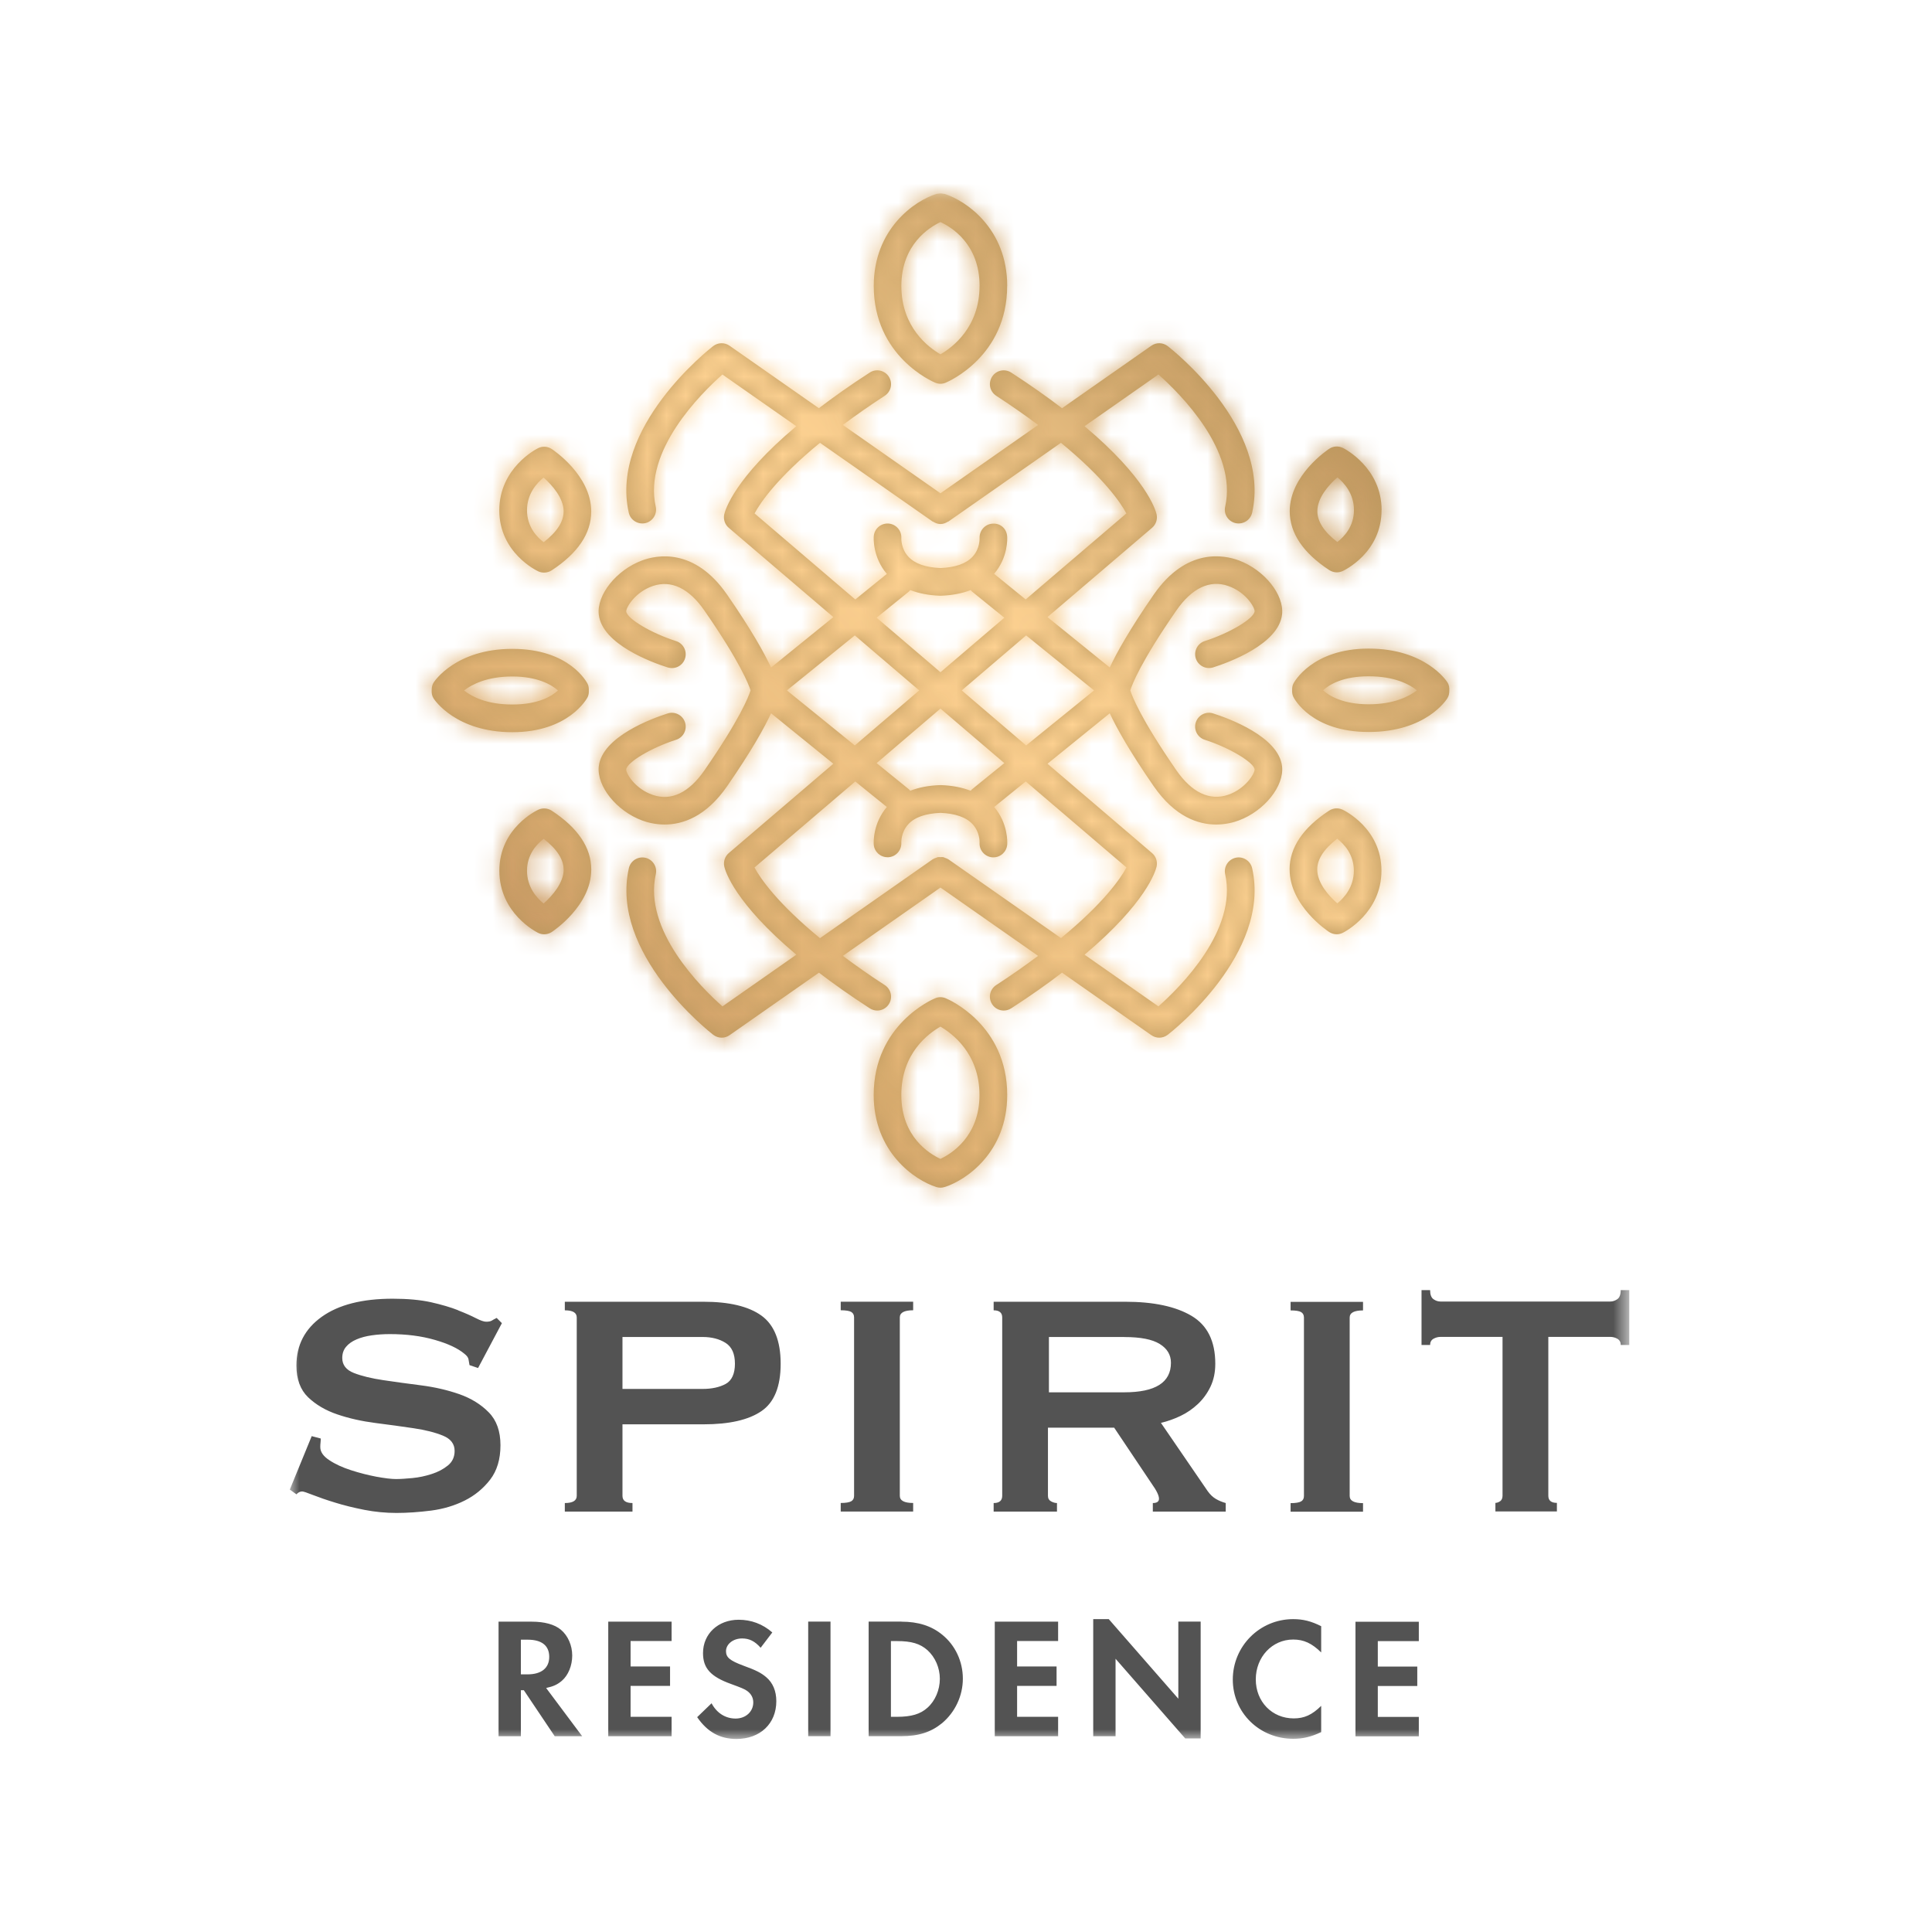 <svg width="100" height="100" viewBox="0 0 100 100" fill="none" xmlns="http://www.w3.org/2000/svg">
<mask id="mask0_1485_2660" style="mask-type:luminance" maskUnits="userSpaceOnUse" x="15" y="10" width="70" height="81">
<path d="M84.333 10.006H15V90H84.333V10.006Z" fill="white"/>
</mask>
<g mask="url(#mask0_1485_2660)">
<path d="M74.915 36.143C74.992 36.023 75.016 35.888 75.016 35.755C75.027 35.606 75.006 35.449 74.915 35.313C74.87 35.241 73.765 33.571 70.842 33.571C67.92 33.571 66.979 35.311 66.945 35.385C66.892 35.494 66.878 35.608 66.881 35.723C66.876 35.84 66.889 35.959 66.945 36.074C66.982 36.148 67.869 37.887 70.842 37.887C73.815 37.887 74.87 36.215 74.915 36.143ZM73.343 35.731C72.931 36.047 72.15 36.454 70.842 36.454C69.535 36.454 68.81 36.029 68.481 35.731C68.813 35.428 69.509 35.005 70.842 35.005C72.176 35.005 72.933 35.412 73.343 35.731ZM71.512 26.402C71.512 24.211 69.596 23.227 69.514 23.187C69.288 23.073 69.014 23.086 68.802 23.227C68.717 23.283 66.756 24.591 66.756 26.461C66.756 27.591 67.444 28.615 68.802 29.508C68.921 29.585 69.057 29.625 69.192 29.625C69.293 29.625 69.394 29.604 69.49 29.561C69.572 29.524 71.509 28.609 71.509 26.402M70.08 26.402C70.08 27.253 69.57 27.785 69.219 28.054C68.536 27.53 68.188 26.995 68.186 26.466C68.183 25.772 68.77 25.102 69.224 24.708C69.58 24.998 70.08 25.554 70.08 26.402ZM64.939 39.821C64.95 40.028 64.474 40.828 63.563 41.14C62.614 41.461 61.69 41.025 60.892 39.874C59.041 37.193 58.6 36.039 58.504 35.736C58.605 35.409 59.051 34.252 60.892 31.593C61.69 30.442 62.617 30 63.563 30.327C64.477 30.636 64.95 31.436 64.939 31.643C64.896 32.024 63.642 32.771 62.359 33.181C61.984 33.3 61.775 33.704 61.894 34.079C62.014 34.454 62.415 34.662 62.792 34.545C63.587 34.292 66.188 33.348 66.36 31.803C66.472 30.785 65.452 29.506 64.126 29.008C63.363 28.724 61.413 28.328 59.715 30.779C58.456 32.601 57.792 33.797 57.441 34.55L54.218 31.941L59.63 27.32C59.835 27.144 59.923 26.873 59.864 26.615C59.811 26.389 59.33 24.745 56.137 22.06L59.96 19.384C61.068 20.363 64.065 23.328 63.414 26.224C63.326 26.61 63.571 26.992 63.956 27.078C64.344 27.16 64.724 26.923 64.811 26.535C65.8 22.129 60.661 18.087 60.441 17.914C60.194 17.725 59.848 17.712 59.593 17.895L54.97 21.129C54.211 20.552 53.35 19.938 52.34 19.284C52.008 19.068 51.564 19.164 51.352 19.496C51.136 19.829 51.232 20.27 51.564 20.485C52.391 21.023 53.089 21.517 53.732 21.996L48.679 25.533L43.626 21.996C44.269 21.517 44.967 21.023 45.794 20.485C46.126 20.27 46.221 19.829 46.006 19.496C45.791 19.164 45.347 19.068 45.018 19.284C44.005 19.938 43.145 20.549 42.385 21.129L37.762 17.895C37.507 17.715 37.161 17.725 36.914 17.914C36.694 18.084 31.553 22.129 32.544 26.535C32.632 26.923 33.011 27.157 33.399 27.078C33.785 26.99 34.026 26.607 33.941 26.224C33.29 23.328 36.287 20.363 37.393 19.384L41.216 22.06C38.025 24.743 37.541 26.389 37.488 26.615C37.43 26.875 37.517 27.147 37.722 27.32L43.134 31.941L39.911 34.553C39.561 33.797 38.896 32.603 37.637 30.782C35.942 28.33 33.989 28.726 33.227 29.011C31.901 29.508 30.881 30.787 30.992 31.806C31.162 33.351 33.766 34.295 34.56 34.547C34.94 34.664 35.339 34.46 35.458 34.082C35.578 33.707 35.371 33.303 34.993 33.183C33.71 32.774 32.456 32.026 32.414 31.649C32.403 31.441 32.879 30.641 33.79 30.332C34.738 30.008 35.66 30.447 36.457 31.598C38.312 34.276 38.753 35.43 38.849 35.733C38.748 36.06 38.299 37.217 36.457 39.879C35.66 41.031 34.738 41.472 33.79 41.145C32.876 40.836 32.403 40.036 32.414 39.829C32.456 39.448 33.71 38.704 34.993 38.291C35.371 38.172 35.578 37.768 35.458 37.393C35.339 37.018 34.935 36.808 34.56 36.927C33.766 37.18 31.165 38.124 30.992 39.669C30.881 40.688 31.901 41.967 33.227 42.464C33.492 42.565 33.907 42.677 34.404 42.677C35.326 42.677 36.534 42.286 37.637 40.693C38.896 38.871 39.561 37.675 39.911 36.919L43.134 39.531L37.722 44.155C37.52 44.328 37.43 44.602 37.491 44.86C37.541 45.086 38.025 46.729 41.218 49.415L37.395 52.09C36.287 51.112 33.293 48.147 33.944 45.251C34.032 44.868 33.787 44.482 33.402 44.397C33.022 44.315 32.634 44.551 32.549 44.94C31.558 49.346 36.699 53.391 36.917 53.561C37.047 53.659 37.199 53.71 37.355 53.71C37.499 53.71 37.642 53.667 37.765 53.579L42.388 50.346C43.147 50.923 44.008 51.537 45.02 52.191C45.14 52.268 45.273 52.306 45.406 52.306C45.639 52.306 45.871 52.189 46.006 51.978C46.221 51.646 46.126 51.202 45.794 50.987C44.967 50.452 44.269 49.955 43.626 49.476L48.679 45.939L53.732 49.476C53.089 49.955 52.391 50.45 51.564 50.987C51.232 51.202 51.136 51.644 51.352 51.978C51.487 52.189 51.718 52.306 51.952 52.306C52.085 52.306 52.221 52.268 52.34 52.191C53.352 51.537 54.213 50.925 54.97 50.346L59.593 53.579C59.715 53.667 59.862 53.71 60.002 53.71C60.157 53.71 60.311 53.659 60.441 53.561C60.661 53.391 65.802 49.346 64.811 44.94C64.724 44.551 64.338 44.309 63.956 44.397C63.571 44.485 63.329 44.868 63.414 45.251C64.065 48.147 61.068 51.112 59.96 52.09L56.137 49.415C59.328 46.732 59.811 45.086 59.864 44.86C59.923 44.602 59.835 44.328 59.63 44.155L54.218 39.531L57.441 36.919C57.792 37.675 58.456 38.871 59.715 40.693C60.818 42.286 62.027 42.677 62.949 42.677C63.446 42.677 63.858 42.565 64.126 42.464C65.452 41.967 66.472 40.688 66.36 39.669C66.188 38.124 63.587 37.18 62.792 36.927C62.415 36.808 62.014 37.015 61.894 37.393C61.775 37.768 61.982 38.172 62.359 38.291C63.618 38.693 64.896 39.454 64.939 39.826M44.266 40.446L45.903 41.77C45.177 42.621 45.217 43.605 45.225 43.714C45.254 44.089 45.568 44.37 45.937 44.37C45.953 44.37 45.966 44.37 45.982 44.37C46.373 44.347 46.673 44.009 46.652 43.615C46.652 43.594 46.63 43.078 47.013 42.663C47.345 42.299 47.908 42.105 48.679 42.073C49.447 42.105 50.01 42.299 50.345 42.663C50.719 43.073 50.706 43.581 50.703 43.615C50.677 44.006 50.972 44.344 51.365 44.376C51.384 44.376 51.402 44.376 51.421 44.376C51.79 44.376 52.104 44.089 52.133 43.714C52.141 43.602 52.183 42.621 51.458 41.77L53.092 40.446L58.305 44.9C57.986 45.493 57.099 46.769 54.917 48.556L49.091 44.48C49.091 44.48 49.08 44.477 49.075 44.472C49.027 44.44 48.974 44.424 48.921 44.405C48.886 44.392 48.854 44.373 48.817 44.365C48.772 44.357 48.727 44.365 48.679 44.365C48.631 44.365 48.586 44.36 48.543 44.365C48.509 44.373 48.48 44.392 48.445 44.402C48.389 44.421 48.334 44.44 48.286 44.474C48.283 44.477 48.278 44.477 48.272 44.48L42.443 48.559C40.254 46.764 39.369 45.487 39.053 44.902L44.269 40.448L44.266 40.446ZM48.679 36.677L51.984 39.499L50.3 40.863C50.278 40.882 50.265 40.908 50.244 40.929C49.797 40.757 49.287 40.658 48.703 40.637C48.695 40.637 48.687 40.64 48.679 40.64C48.671 40.64 48.663 40.637 48.652 40.637C48.071 40.658 47.558 40.757 47.111 40.929C47.093 40.908 47.08 40.882 47.056 40.863L45.374 39.499L48.679 36.675V36.677ZM48.679 34.795L45.374 31.973L47.056 30.609C47.08 30.59 47.09 30.564 47.111 30.543C47.558 30.713 48.071 30.814 48.652 30.835H48.703C49.285 30.814 49.797 30.715 50.244 30.543C50.265 30.564 50.276 30.59 50.3 30.609L51.984 31.973L48.679 34.795ZM44.245 32.888L47.579 35.736L44.245 38.584L40.73 35.736L44.245 32.888ZM53.089 31.027L51.455 29.702C52.183 28.851 52.141 27.867 52.13 27.758C52.101 27.367 51.79 27.075 51.373 27.104C50.982 27.128 50.685 27.466 50.703 27.859C50.703 27.881 50.725 28.397 50.345 28.811C50.01 29.176 49.449 29.37 48.679 29.402C47.908 29.37 47.348 29.176 47.013 28.811C46.636 28.402 46.652 27.894 46.652 27.859C46.678 27.468 46.383 27.131 45.993 27.099C45.6 27.07 45.254 27.365 45.225 27.761C45.217 27.873 45.177 28.854 45.903 29.705L44.269 31.029L39.056 26.575C39.375 25.982 40.262 24.706 42.443 22.919L48.272 26.995C48.272 26.995 48.299 27 48.312 27.009C48.424 27.078 48.546 27.123 48.676 27.123C48.676 27.123 48.676 27.123 48.679 27.123C48.679 27.123 48.682 27.123 48.684 27.123C48.814 27.123 48.937 27.078 49.048 27.009C49.059 27 49.075 27.006 49.088 26.995L54.915 22.919C57.104 24.714 57.989 25.99 58.302 26.575L53.087 31.029L53.089 31.027ZM56.628 35.736L53.113 38.584L49.779 35.736L53.113 32.888L56.628 35.736ZM52.133 14.8C52.133 11.846 50.015 10.394 48.897 10.037C48.873 10.029 48.852 10.035 48.828 10.029C48.777 10.019 48.729 10.013 48.676 10.013C48.628 10.013 48.586 10.019 48.541 10.029C48.514 10.035 48.49 10.029 48.464 10.037C47.343 10.391 45.225 11.846 45.225 14.8C45.225 18.446 48.275 19.754 48.405 19.807C48.493 19.845 48.586 19.863 48.676 19.863C48.767 19.863 48.86 19.847 48.95 19.807C49.08 19.754 52.13 18.443 52.13 14.8M50.701 14.8C50.701 16.951 49.285 17.991 48.679 18.339C48.073 17.991 46.654 16.951 46.654 14.8C46.654 12.649 48.124 11.75 48.679 11.495C49.237 11.75 50.703 12.625 50.703 14.8M30.604 45.006C30.604 43.876 29.916 42.852 28.558 41.961C28.351 41.826 28.091 41.807 27.868 41.908C27.785 41.945 25.846 42.86 25.846 45.067C25.846 47.274 27.764 48.24 27.846 48.282C27.948 48.333 28.056 48.359 28.165 48.359C28.303 48.359 28.439 48.319 28.558 48.242C28.641 48.187 30.604 46.878 30.604 45.009M29.175 45.006C29.175 45.697 28.588 46.37 28.136 46.764C27.777 46.474 27.278 45.916 27.278 45.07C27.278 44.224 27.785 43.687 28.139 43.419C28.824 43.942 29.17 44.477 29.172 45.006M30.602 26.474C30.602 24.602 28.638 23.294 28.556 23.24C28.341 23.099 28.072 23.084 27.844 23.201C27.762 23.24 25.843 24.224 25.843 26.416C25.843 28.607 27.78 29.537 27.865 29.575C27.961 29.62 28.062 29.638 28.163 29.638C28.301 29.638 28.436 29.599 28.556 29.521C29.913 28.631 30.602 27.607 30.602 26.474ZM29.172 26.477C29.172 27.006 28.824 27.538 28.139 28.064C27.785 27.796 27.278 27.264 27.278 26.413C27.278 25.562 27.777 25.009 28.136 24.719C28.588 25.113 29.175 25.785 29.175 26.477M26.518 33.585C23.598 33.585 22.49 35.257 22.445 35.327C22.368 35.449 22.344 35.584 22.344 35.72C22.334 35.869 22.357 36.021 22.445 36.156C22.49 36.225 23.598 37.898 26.518 37.898C29.438 37.898 30.381 36.156 30.416 36.084C30.469 35.975 30.482 35.861 30.477 35.747C30.482 35.63 30.471 35.51 30.416 35.398C30.378 35.324 29.491 33.585 26.518 33.585ZM24.018 35.741C24.43 35.422 25.211 35.015 26.518 35.015C27.825 35.015 28.551 35.441 28.88 35.739C28.548 36.044 27.855 36.465 26.518 36.465C25.182 36.465 24.43 36.058 24.018 35.741ZM48.897 61.44C50.015 61.086 52.133 59.632 52.133 56.677C52.133 53.045 49.107 51.734 48.958 51.673C48.87 51.636 48.777 51.614 48.679 51.614C48.581 51.614 48.49 51.633 48.403 51.67C48.264 51.726 45.222 53.037 45.222 56.677C45.222 59.632 47.343 61.084 48.461 61.44C48.533 61.461 48.605 61.475 48.676 61.475C48.748 61.475 48.82 61.464 48.892 61.44M48.676 59.983C48.126 59.73 46.652 58.853 46.652 56.677C46.652 54.502 48.071 53.486 48.676 53.138C49.282 53.489 50.698 54.526 50.698 56.677C50.698 58.829 49.229 59.727 48.676 59.983ZM66.751 45.006C66.751 46.878 68.712 48.187 68.797 48.24C68.916 48.317 69.052 48.357 69.187 48.357C69.296 48.357 69.405 48.33 69.506 48.28C69.588 48.24 71.504 47.256 71.504 45.065C71.504 42.873 69.567 41.943 69.485 41.905C69.259 41.804 69.001 41.823 68.794 41.959C67.436 42.849 66.748 43.873 66.748 45.003M68.18 45.001C68.18 44.472 68.528 43.94 69.214 43.413C69.564 43.682 70.075 44.214 70.075 45.065C70.075 45.916 69.575 46.469 69.219 46.758C68.765 46.365 68.178 45.692 68.18 45.001Z" fill="#BD9A5F"/>
</g>
<mask id="mask1_1485_2660" style="mask-type:luminance" maskUnits="userSpaceOnUse" x="22" y="10" width="54" height="52">
<path d="M46.657 56.667C46.657 54.515 48.075 53.475 48.681 53.127C49.287 53.475 50.706 54.515 50.706 56.667C50.706 58.818 49.236 59.717 48.681 59.972C48.131 59.719 46.657 58.842 46.657 56.667ZM48.405 51.659C48.267 51.715 45.224 53.026 45.224 56.667C45.224 59.621 47.345 61.076 48.463 61.429C48.535 61.45 48.607 61.464 48.678 61.464C48.75 61.464 48.822 61.453 48.894 61.429C50.012 61.076 52.13 59.621 52.13 56.667C52.13 53.034 49.103 51.723 48.955 51.662C48.867 51.625 48.774 51.603 48.676 51.603C48.577 51.603 48.487 51.622 48.399 51.659M27.275 45.056C27.275 44.206 27.782 43.674 28.136 43.405C28.821 43.929 29.166 44.463 29.169 44.993C29.169 45.684 28.585 46.357 28.13 46.75C27.772 46.461 27.272 45.902 27.272 45.054M27.862 41.895C27.779 41.932 25.84 42.847 25.84 45.054C25.84 47.261 27.758 48.226 27.841 48.269C27.942 48.319 28.05 48.346 28.16 48.346C28.298 48.346 28.433 48.306 28.553 48.229C28.635 48.173 30.599 46.865 30.599 44.995C30.599 43.865 29.91 42.841 28.553 41.95C28.433 41.873 28.298 41.834 28.162 41.834C28.061 41.834 27.96 41.855 27.865 41.897M68.182 44.993C68.182 44.463 68.53 43.932 69.216 43.405C69.567 43.674 70.077 44.206 70.077 45.056C70.077 45.907 69.577 46.463 69.221 46.753C68.767 46.359 68.18 45.687 68.182 44.995M68.799 41.953C67.441 42.844 66.753 43.868 66.753 44.998C66.753 46.87 68.714 48.178 68.799 48.232C68.918 48.309 69.054 48.349 69.189 48.349C69.298 48.349 69.407 48.322 69.508 48.271C69.591 48.232 71.506 47.248 71.506 45.056C71.506 42.865 69.569 41.934 69.487 41.897C69.391 41.855 69.29 41.834 69.187 41.834C69.051 41.834 68.913 41.873 68.796 41.95M24.012 35.728C24.424 35.409 25.205 35.002 26.512 35.002C27.819 35.002 28.545 35.425 28.874 35.725C28.542 36.031 27.849 36.451 26.512 36.451C25.176 36.451 24.424 36.044 24.012 35.725M22.439 35.31C22.36 35.433 22.338 35.568 22.338 35.704C22.328 35.853 22.352 36.005 22.439 36.14C22.484 36.209 23.592 37.882 26.512 37.882C29.432 37.882 30.375 36.14 30.41 36.068C30.463 35.959 30.476 35.845 30.471 35.731C30.476 35.614 30.463 35.494 30.41 35.382C30.373 35.308 29.485 33.569 26.512 33.569C23.539 33.569 22.484 35.241 22.439 35.31ZM68.475 35.728C68.807 35.425 69.503 35.002 70.837 35.002C72.17 35.002 72.927 35.409 73.337 35.728C72.925 36.044 72.144 36.454 70.837 36.454C69.529 36.454 68.804 36.028 68.475 35.731M66.936 35.385C66.883 35.494 66.87 35.608 66.873 35.723C66.867 35.84 66.88 35.959 66.936 36.071C66.974 36.145 67.861 37.885 70.834 37.885C73.807 37.885 74.862 36.212 74.907 36.14C74.984 36.02 75.008 35.885 75.008 35.752C75.018 35.603 74.995 35.449 74.907 35.31C74.862 35.239 73.756 33.566 70.834 33.566C67.911 33.566 66.971 35.305 66.936 35.38M68.18 26.458C68.177 25.764 68.764 25.094 69.219 24.7C69.575 24.99 70.074 25.546 70.074 26.394C70.074 27.242 69.564 27.777 69.213 28.045C68.53 27.522 68.18 26.987 68.18 26.458ZM68.796 23.222C68.711 23.277 66.75 24.586 66.75 26.455C66.75 27.585 67.438 28.609 68.796 29.5C68.916 29.577 69.051 29.617 69.187 29.617C69.288 29.617 69.389 29.596 69.484 29.553C69.564 29.516 71.503 28.601 71.503 26.394C71.503 24.187 69.588 23.222 69.505 23.179C69.404 23.129 69.293 23.102 69.184 23.102C69.049 23.102 68.91 23.142 68.793 23.219M27.272 26.391C27.272 25.543 27.772 24.987 28.13 24.698C28.582 25.091 29.169 25.764 29.169 26.455C29.169 26.984 28.821 27.519 28.136 28.043C27.782 27.774 27.275 27.242 27.275 26.391M27.843 23.176C27.761 23.216 25.843 24.2 25.843 26.391C25.843 28.583 27.779 29.513 27.865 29.551C27.96 29.596 28.061 29.614 28.162 29.614C28.3 29.614 28.436 29.575 28.555 29.497C29.913 28.607 30.601 27.583 30.601 26.453C30.601 24.581 28.638 23.272 28.555 23.219C28.436 23.142 28.3 23.102 28.162 23.102C28.053 23.102 27.944 23.126 27.843 23.179M52.127 43.7C52.135 43.589 52.177 42.607 51.452 41.756L53.086 40.432L58.299 44.886C57.98 45.479 57.093 46.756 54.911 48.543L49.085 44.466C49.085 44.466 49.074 44.463 49.069 44.458C49.021 44.426 48.968 44.41 48.915 44.392C48.88 44.378 48.848 44.36 48.811 44.352C48.766 44.344 48.721 44.352 48.673 44.352C48.625 44.352 48.58 44.344 48.538 44.352C48.503 44.36 48.474 44.378 48.439 44.389C48.383 44.408 48.328 44.426 48.28 44.461C48.277 44.463 48.272 44.463 48.267 44.466L42.437 48.545C40.248 46.75 39.363 45.474 39.047 44.889L44.263 40.432L45.899 41.756C45.174 42.607 45.214 43.591 45.222 43.7C45.251 44.075 45.565 44.357 45.934 44.357C45.947 44.357 45.963 44.357 45.979 44.357C46.37 44.333 46.67 43.995 46.648 43.605C46.648 43.583 46.627 43.065 47.01 42.653C47.342 42.288 47.905 42.094 48.676 42.062C49.444 42.094 50.007 42.288 50.342 42.653C50.716 43.062 50.703 43.57 50.7 43.605C50.674 43.995 50.969 44.333 51.362 44.365C51.38 44.365 51.399 44.365 51.418 44.365C51.787 44.365 52.1 44.078 52.13 43.703M47.055 40.852L45.373 39.488L48.678 36.664L51.983 39.485L50.299 40.85C50.278 40.868 50.264 40.895 50.243 40.916C49.8 40.746 49.287 40.645 48.702 40.623C48.694 40.623 48.686 40.626 48.678 40.626C48.67 40.626 48.662 40.623 48.652 40.623C48.07 40.645 47.557 40.743 47.111 40.916C47.092 40.895 47.079 40.868 47.055 40.85M40.726 35.723L44.241 32.875L47.576 35.723L44.241 38.571L40.726 35.723ZM49.778 35.723L53.11 32.875L56.625 35.723L53.11 38.571L49.778 35.723ZM48.676 30.822H48.702C49.284 30.8 49.797 30.702 50.243 30.529C50.264 30.55 50.275 30.577 50.299 30.596L51.983 31.957L48.678 34.779L45.373 31.957L47.055 30.596C47.079 30.577 47.09 30.55 47.111 30.529C47.557 30.699 48.07 30.8 48.652 30.822H48.676ZM48.676 27.109C48.676 27.109 48.678 27.109 48.681 27.109C48.811 27.109 48.933 27.064 49.045 26.995C49.056 26.987 49.072 26.992 49.085 26.982L54.911 22.905C57.101 24.7 57.985 25.977 58.301 26.562L53.086 31.016L51.452 29.692C52.18 28.84 52.138 27.857 52.127 27.748C52.098 27.357 51.787 27.064 51.37 27.093C50.979 27.117 50.682 27.455 50.7 27.849C50.7 27.87 50.721 28.389 50.342 28.801C50.007 29.165 49.446 29.359 48.676 29.391C47.905 29.362 47.345 29.165 47.01 28.801C46.633 28.391 46.648 27.883 46.648 27.849C46.675 27.458 46.38 27.12 45.99 27.088C45.596 27.059 45.251 27.354 45.222 27.748C45.214 27.859 45.174 28.84 45.899 29.692L44.265 31.016L39.053 26.562C39.371 25.969 40.259 24.692 42.44 22.905L48.269 26.982C48.269 26.982 48.296 26.987 48.309 26.995C48.421 27.064 48.543 27.109 48.673 27.109C48.673 27.109 48.673 27.109 48.676 27.109ZM59.59 17.882L54.967 21.116C54.207 20.538 53.346 19.924 52.337 19.27C52.005 19.055 51.561 19.153 51.349 19.483C51.133 19.815 51.229 20.257 51.561 20.472C52.387 21.006 53.086 21.504 53.729 21.98L48.676 25.517L43.622 21.98C44.265 21.501 44.961 21.006 45.79 20.472C46.123 20.257 46.218 19.812 46.003 19.483C45.788 19.15 45.344 19.055 45.015 19.27C44.002 19.924 43.142 20.538 42.382 21.116L37.759 17.882C37.504 17.698 37.158 17.712 36.911 17.901C36.691 18.071 31.55 22.115 32.541 26.522C32.626 26.907 33.008 27.144 33.394 27.064C33.779 26.976 34.02 26.593 33.935 26.211C33.285 23.315 36.282 20.35 37.387 19.371L41.21 22.049C38.019 24.732 37.535 26.375 37.482 26.604C37.424 26.865 37.512 27.136 37.716 27.309L43.128 31.931L39.905 34.542C39.555 33.787 38.893 32.59 37.631 30.771C35.936 28.319 33.983 28.716 33.221 29C31.895 29.497 30.875 30.776 30.986 31.792C31.159 33.34 33.76 34.284 34.554 34.537C34.932 34.654 35.333 34.449 35.453 34.071C35.572 33.696 35.365 33.292 34.988 33.172C33.704 32.763 32.45 32.016 32.408 31.638C32.397 31.428 32.873 30.63 33.787 30.322C34.735 29.997 35.657 30.436 36.454 31.587C38.309 34.265 38.747 35.419 38.845 35.723C38.744 36.05 38.295 37.206 36.454 39.868C35.657 41.02 34.735 41.461 33.787 41.134C32.873 40.826 32.4 40.025 32.408 39.818C32.45 39.438 33.704 38.69 34.988 38.281C35.365 38.161 35.572 37.757 35.453 37.382C35.333 37.007 34.929 36.797 34.554 36.917C33.76 37.169 31.156 38.113 30.986 39.658C30.875 40.677 31.898 41.956 33.221 42.453C33.486 42.554 33.901 42.666 34.398 42.666C35.32 42.666 36.529 42.275 37.631 40.682C38.891 38.861 39.555 37.664 39.905 36.909L43.128 39.52L37.714 44.144C37.512 44.317 37.421 44.591 37.482 44.849C37.533 45.075 38.016 46.718 41.21 49.404L37.387 52.079C36.279 51.101 33.285 48.136 33.935 45.24C34.023 44.857 33.779 44.471 33.394 44.386C33.014 44.304 32.626 44.541 32.541 44.929C31.55 49.335 36.691 53.377 36.911 53.55C37.041 53.648 37.193 53.699 37.349 53.699C37.493 53.699 37.636 53.656 37.759 53.569L42.382 50.335C43.142 50.912 44.002 51.526 45.015 52.181C45.134 52.258 45.267 52.295 45.4 52.295C45.634 52.295 45.865 52.178 46 51.968C46.215 51.635 46.12 51.191 45.788 50.976C44.959 50.441 44.263 49.944 43.62 49.468L48.673 45.931L53.726 49.468C53.083 49.947 52.385 50.441 51.558 50.976C51.226 51.191 51.131 51.633 51.346 51.968C51.481 52.178 51.712 52.295 51.946 52.295C52.079 52.295 52.215 52.258 52.334 52.181C53.346 51.526 54.207 50.915 54.965 50.335L59.587 53.569C59.71 53.656 59.856 53.699 59.997 53.699C60.151 53.699 60.305 53.648 60.435 53.55C60.656 53.38 65.796 49.335 64.805 44.929C64.718 44.541 64.333 44.299 63.95 44.386C63.565 44.474 63.32 44.857 63.408 45.24C64.059 48.136 61.062 51.101 59.954 52.079L56.131 49.404C59.322 46.721 59.805 45.075 59.858 44.849C59.917 44.591 59.829 44.317 59.625 44.144L54.213 39.52L57.435 36.909C57.786 37.664 58.45 38.861 59.71 40.682C60.812 42.275 62.024 42.666 62.946 42.666C63.443 42.666 63.854 42.554 64.123 42.453C65.448 41.956 66.469 40.677 66.357 39.658C66.184 38.113 63.583 37.169 62.789 36.917C62.412 36.797 62.011 37.007 61.891 37.382C61.771 37.757 61.979 38.161 62.356 38.281C63.615 38.682 64.893 39.446 64.936 39.815C64.946 40.025 64.473 40.823 63.559 41.134C62.611 41.456 61.686 41.02 60.892 39.868C59.04 37.188 58.599 36.034 58.503 35.731C58.604 35.404 59.051 34.249 60.892 31.587C61.689 30.436 62.614 29.995 63.559 30.322C64.473 30.63 64.946 31.431 64.936 31.638C64.893 32.018 63.639 32.763 62.356 33.175C61.981 33.295 61.771 33.699 61.894 34.074C62.016 34.449 62.414 34.656 62.792 34.539C63.586 34.287 66.187 33.343 66.36 31.795C66.471 30.776 65.451 29.497 64.125 29.003C63.363 28.716 61.413 28.322 59.715 30.774C58.456 32.595 57.791 33.792 57.441 34.545L54.218 31.936L59.63 27.311C59.834 27.139 59.922 26.867 59.864 26.607C59.811 26.381 59.33 24.737 56.136 22.052L59.959 19.374C61.067 20.352 64.064 23.317 63.413 26.213C63.326 26.599 63.57 26.982 63.955 27.067C64.343 27.149 64.723 26.913 64.811 26.524C65.799 22.118 60.661 18.076 60.44 17.903C60.31 17.805 60.156 17.754 59.999 17.754C59.856 17.754 59.715 17.797 59.593 17.885M46.654 14.787C46.654 12.609 48.123 11.734 48.676 11.481C49.234 11.736 50.7 12.609 50.7 14.787C50.7 16.965 49.282 17.978 48.676 18.326C48.07 17.978 46.651 16.938 46.651 14.787M48.673 10C48.625 10 48.583 10.005 48.538 10.016C48.511 10.021 48.487 10.016 48.461 10.024C47.339 10.378 45.222 11.832 45.222 14.787C45.222 18.43 48.272 19.741 48.405 19.794C48.492 19.831 48.585 19.85 48.676 19.85C48.766 19.85 48.859 19.834 48.949 19.794C49.08 19.741 52.13 18.43 52.13 14.787C52.13 11.832 50.012 10.38 48.894 10.024C48.87 10.016 48.848 10.021 48.825 10.016C48.782 10.005 48.739 10 48.694 10H48.673Z" fill="white"/>
</mask>
<g mask="url(#mask1_1485_2660)">
<path d="M48.682 -16.364L-3.369 35.733L48.682 87.83L100.732 35.733L48.682 -16.364Z" fill="url(#paint0_linear_1485_2660)"/>
</g>
<mask id="mask2_1485_2660" style="mask-type:luminance" maskUnits="userSpaceOnUse" x="15" y="10" width="70" height="81">
<path d="M84.333 10.006H15V90H84.333V10.006Z" fill="white"/>
</mask>
<g mask="url(#mask2_1485_2660)">
<path d="M84.331 69.617V66.777H83.887C83.887 67.008 83.829 67.162 83.714 67.245C83.597 67.327 83.475 67.367 83.345 67.367H74.564C74.434 67.367 74.309 67.327 74.195 67.245C74.081 67.162 74.022 67.008 74.022 66.777H73.578V69.617H74.022C74.022 69.468 74.081 69.362 74.195 69.295C74.309 69.231 74.434 69.197 74.564 69.197H77.771V77.416C77.771 77.549 77.728 77.642 77.649 77.701C77.566 77.757 77.484 77.789 77.402 77.789V78.233H80.585V77.789C80.287 77.789 80.141 77.666 80.141 77.416V69.197H83.348C83.478 69.197 83.603 69.231 83.717 69.295C83.831 69.362 83.89 69.468 83.89 69.617H84.333H84.331ZM23.704 67.814C23.327 67.665 22.862 67.529 22.312 67.404C21.759 67.282 21.098 67.221 20.324 67.221C18.746 67.221 17.521 67.535 16.65 68.16C15.778 68.785 15.343 69.625 15.343 70.678C15.343 71.385 15.545 71.933 15.946 72.321C16.35 72.707 16.855 73.005 17.463 73.21C18.071 73.417 18.728 73.563 19.434 73.654C20.141 73.744 20.8 73.834 21.408 73.925C22.017 74.015 22.522 74.143 22.925 74.308C23.329 74.473 23.531 74.736 23.531 75.097C23.531 75.411 23.417 75.661 23.186 75.85C22.955 76.039 22.676 76.188 22.346 76.294C22.017 76.401 21.685 76.472 21.347 76.504C21.01 76.536 20.728 76.555 20.497 76.555C20.25 76.555 19.907 76.512 19.474 76.433C19.038 76.35 18.603 76.238 18.167 76.097C17.731 75.957 17.357 75.786 17.046 75.579C16.732 75.374 16.578 75.148 16.578 74.901C16.578 74.818 16.581 74.741 16.591 74.667C16.599 74.592 16.602 74.523 16.602 74.457L16.134 74.334L15 77.1L15.345 77.347C15.428 77.249 15.526 77.198 15.643 77.198C15.707 77.198 15.898 77.262 16.209 77.385C16.522 77.507 16.902 77.64 17.357 77.778C17.808 77.919 18.31 78.041 18.86 78.15C19.41 78.257 19.966 78.31 20.526 78.31C21.087 78.31 21.682 78.267 22.314 78.188C22.947 78.105 23.526 77.932 24.052 77.669C24.578 77.406 25.016 77.044 25.372 76.584C25.726 76.121 25.904 75.531 25.904 74.805C25.904 74.079 25.702 73.513 25.298 73.103C24.894 72.691 24.389 72.38 23.781 72.164C23.172 71.952 22.514 71.797 21.807 71.707C21.1 71.617 20.441 71.526 19.835 71.436C19.227 71.345 18.72 71.223 18.318 71.066C17.917 70.909 17.715 70.649 17.715 70.29C17.715 70.058 17.782 69.864 17.912 69.71C18.042 69.553 18.225 69.425 18.454 69.327C18.682 69.229 18.945 69.159 19.243 69.117C19.538 69.074 19.851 69.053 20.181 69.053C21.036 69.053 21.807 69.151 22.5 69.351C23.191 69.548 23.698 69.787 24.031 70.066C24.161 70.165 24.235 70.263 24.251 70.364C24.267 70.463 24.283 70.561 24.302 70.659L24.745 70.808L25.978 68.487L25.707 68.216C25.609 68.263 25.526 68.309 25.46 68.351C25.394 68.394 25.295 68.412 25.163 68.412C25.048 68.412 24.87 68.351 24.634 68.229C24.395 68.106 24.086 67.968 23.709 67.822M27.519 83.937H25.805V89.867H26.961V87.484H27.113L28.712 89.867H30.134L28.268 87.37C28.64 87.29 28.855 87.192 29.084 86.995C29.413 86.71 29.618 86.213 29.618 85.689C29.618 85.165 29.395 84.657 29.031 84.354C28.701 84.078 28.178 83.937 27.522 83.937M27.317 84.87C28.045 84.87 28.428 85.181 28.428 85.758C28.428 86.335 28.029 86.665 27.299 86.665H26.961V84.87H27.317ZM34.762 83.937H31.483V89.867H34.762V88.862H32.639V87.261H34.682V86.256H32.639V84.939H34.762V83.934V83.937ZM36.831 88.16L36.085 88.88C36.619 89.654 37.267 90.008 38.12 90.008C39.345 90.008 40.182 89.215 40.182 88.053C40.182 87.529 40.004 87.101 39.658 86.809C39.393 86.585 39.135 86.452 38.476 86.213C37.782 85.955 37.578 85.788 37.578 85.466C37.578 85.102 37.942 84.806 38.412 84.806C38.784 84.806 39.069 84.947 39.371 85.288L39.974 84.495C39.478 84.059 38.883 83.838 38.234 83.838C37.169 83.838 36.388 84.567 36.388 85.564C36.388 86.346 36.778 86.782 37.844 87.165C38.333 87.343 38.553 87.431 38.67 87.521C38.883 87.673 38.989 87.878 38.989 88.117C38.989 88.596 38.598 88.952 38.075 88.952C37.551 88.952 37.097 88.668 36.831 88.16ZM29.852 68.192V77.424C29.852 77.672 29.647 77.797 29.235 77.797V78.241H32.737V77.797C32.392 77.797 32.219 77.674 32.219 77.424V73.723H36.412C37.743 73.723 38.742 73.497 39.408 73.042C40.075 72.59 40.407 71.771 40.407 70.588C40.407 69.404 40.073 68.572 39.408 68.093C38.744 67.617 37.745 67.378 36.412 67.378H29.235V67.822C29.647 67.822 29.852 67.944 29.852 68.192ZM32.219 69.202H36.364C36.839 69.202 37.24 69.306 37.559 69.51C37.881 69.715 38.04 70.074 38.04 70.585C38.04 71.095 37.881 71.46 37.559 71.633C37.24 71.805 36.839 71.891 36.364 71.891H32.219V69.199V69.202ZM42.987 83.934H41.832V89.864H42.987V83.934ZM47.265 67.375H43.516V67.819C43.779 67.819 43.96 67.849 44.058 67.904C44.156 67.963 44.207 68.056 44.207 68.189V77.422C44.207 77.555 44.159 77.648 44.058 77.706C43.96 77.762 43.779 77.794 43.516 77.794V78.238H47.265V77.794C46.803 77.794 46.574 77.672 46.574 77.422V68.189C46.574 67.942 46.805 67.819 47.265 67.819V67.375ZM46.659 83.934H44.961V89.864H46.648C47.547 89.864 48.187 89.659 48.763 89.189C49.438 88.62 49.837 87.774 49.837 86.886C49.837 85.998 49.446 85.163 48.779 84.62C48.219 84.157 47.528 83.937 46.656 83.937M46.425 84.942C47.18 84.942 47.623 85.075 48.006 85.413C48.407 85.777 48.646 86.327 48.646 86.897C48.646 87.466 48.407 88.035 48.006 88.391C47.642 88.721 47.172 88.862 46.425 88.862H46.114V84.942H46.425ZM58.238 67.378H51.431V67.822C51.726 67.822 51.874 67.944 51.874 68.192V77.424C51.874 77.672 51.726 77.797 51.431 77.797V78.241H54.709V77.797C54.611 77.797 54.508 77.767 54.401 77.709C54.295 77.65 54.242 77.557 54.242 77.424V73.896H57.669L59.619 76.807C59.866 77.153 59.989 77.408 59.989 77.573C59.989 77.722 59.882 77.797 59.67 77.797V78.241H63.443V77.797C63.262 77.746 63.092 77.677 62.938 77.587C62.781 77.496 62.637 77.361 62.507 77.177L60.09 73.648C60.435 73.566 60.772 73.446 61.102 73.289C61.431 73.132 61.729 72.928 62.002 72.672C62.273 72.417 62.491 72.117 62.656 71.771C62.821 71.425 62.903 71.032 62.903 70.588C62.903 69.418 62.494 68.593 61.67 68.106C60.847 67.62 59.704 67.378 58.24 67.378M58.193 69.205C59.032 69.205 59.643 69.324 60.028 69.564C60.414 69.803 60.608 70.125 60.608 70.537C60.608 71.558 59.803 72.066 58.19 72.066H54.292V69.202H58.19L58.193 69.205ZM54.768 83.937H51.489V89.867H54.768V88.862H52.645V87.261H54.688V86.256H52.645V84.939H54.768V83.934V83.937ZM57.385 83.804H56.585V89.867H57.741V85.857L61.346 89.981H62.146V83.934H60.99V87.926L57.385 83.801V83.804ZM63.809 86.934C63.809 88.649 65.193 90 66.936 90C67.433 90 67.861 89.901 68.384 89.654V88.295C67.914 88.758 67.515 88.944 66.963 88.944C65.844 88.944 64.999 88.082 64.999 86.926C64.999 85.769 65.844 84.862 66.936 84.862C67.486 84.862 67.906 85.059 68.384 85.53V84.171C67.869 83.913 67.452 83.806 66.936 83.806C65.204 83.806 63.809 85.203 63.809 86.936M67.492 68.197V77.43C67.492 77.563 67.444 77.656 67.343 77.714C67.244 77.77 67.064 77.802 66.801 77.802V78.246H70.55V77.802C70.09 77.802 69.859 77.68 69.859 77.43V68.197C69.859 67.95 70.087 67.827 70.55 67.827V67.383H66.801V67.827C67.064 67.827 67.244 67.856 67.343 67.912C67.441 67.971 67.492 68.064 67.492 68.197ZM73.438 83.942H70.159V89.872H73.438V88.867H71.315V87.266H73.358V86.261H71.315V84.945H73.438V83.939V83.942Z" fill="#535353"/>
</g>
<defs>
<linearGradient id="paint0_linear_1485_2660" x1="22.153" y1="61.919" x2="74.567" y2="9.551" gradientUnits="userSpaceOnUse">
<stop stop-color="#A1714C"/>
<stop offset="0.28" stop-color="#E0B173"/>
<stop offset="0.55" stop-color="#FFD393"/>
<stop offset="0.63" stop-color="#F1C688"/>
<stop offset="0.78" stop-color="#CEA46B"/>
<stop offset="0.89" stop-color="#AF8652"/>
<stop offset="1" stop-color="#A0784A"/>
</linearGradient>
</defs>
</svg>
